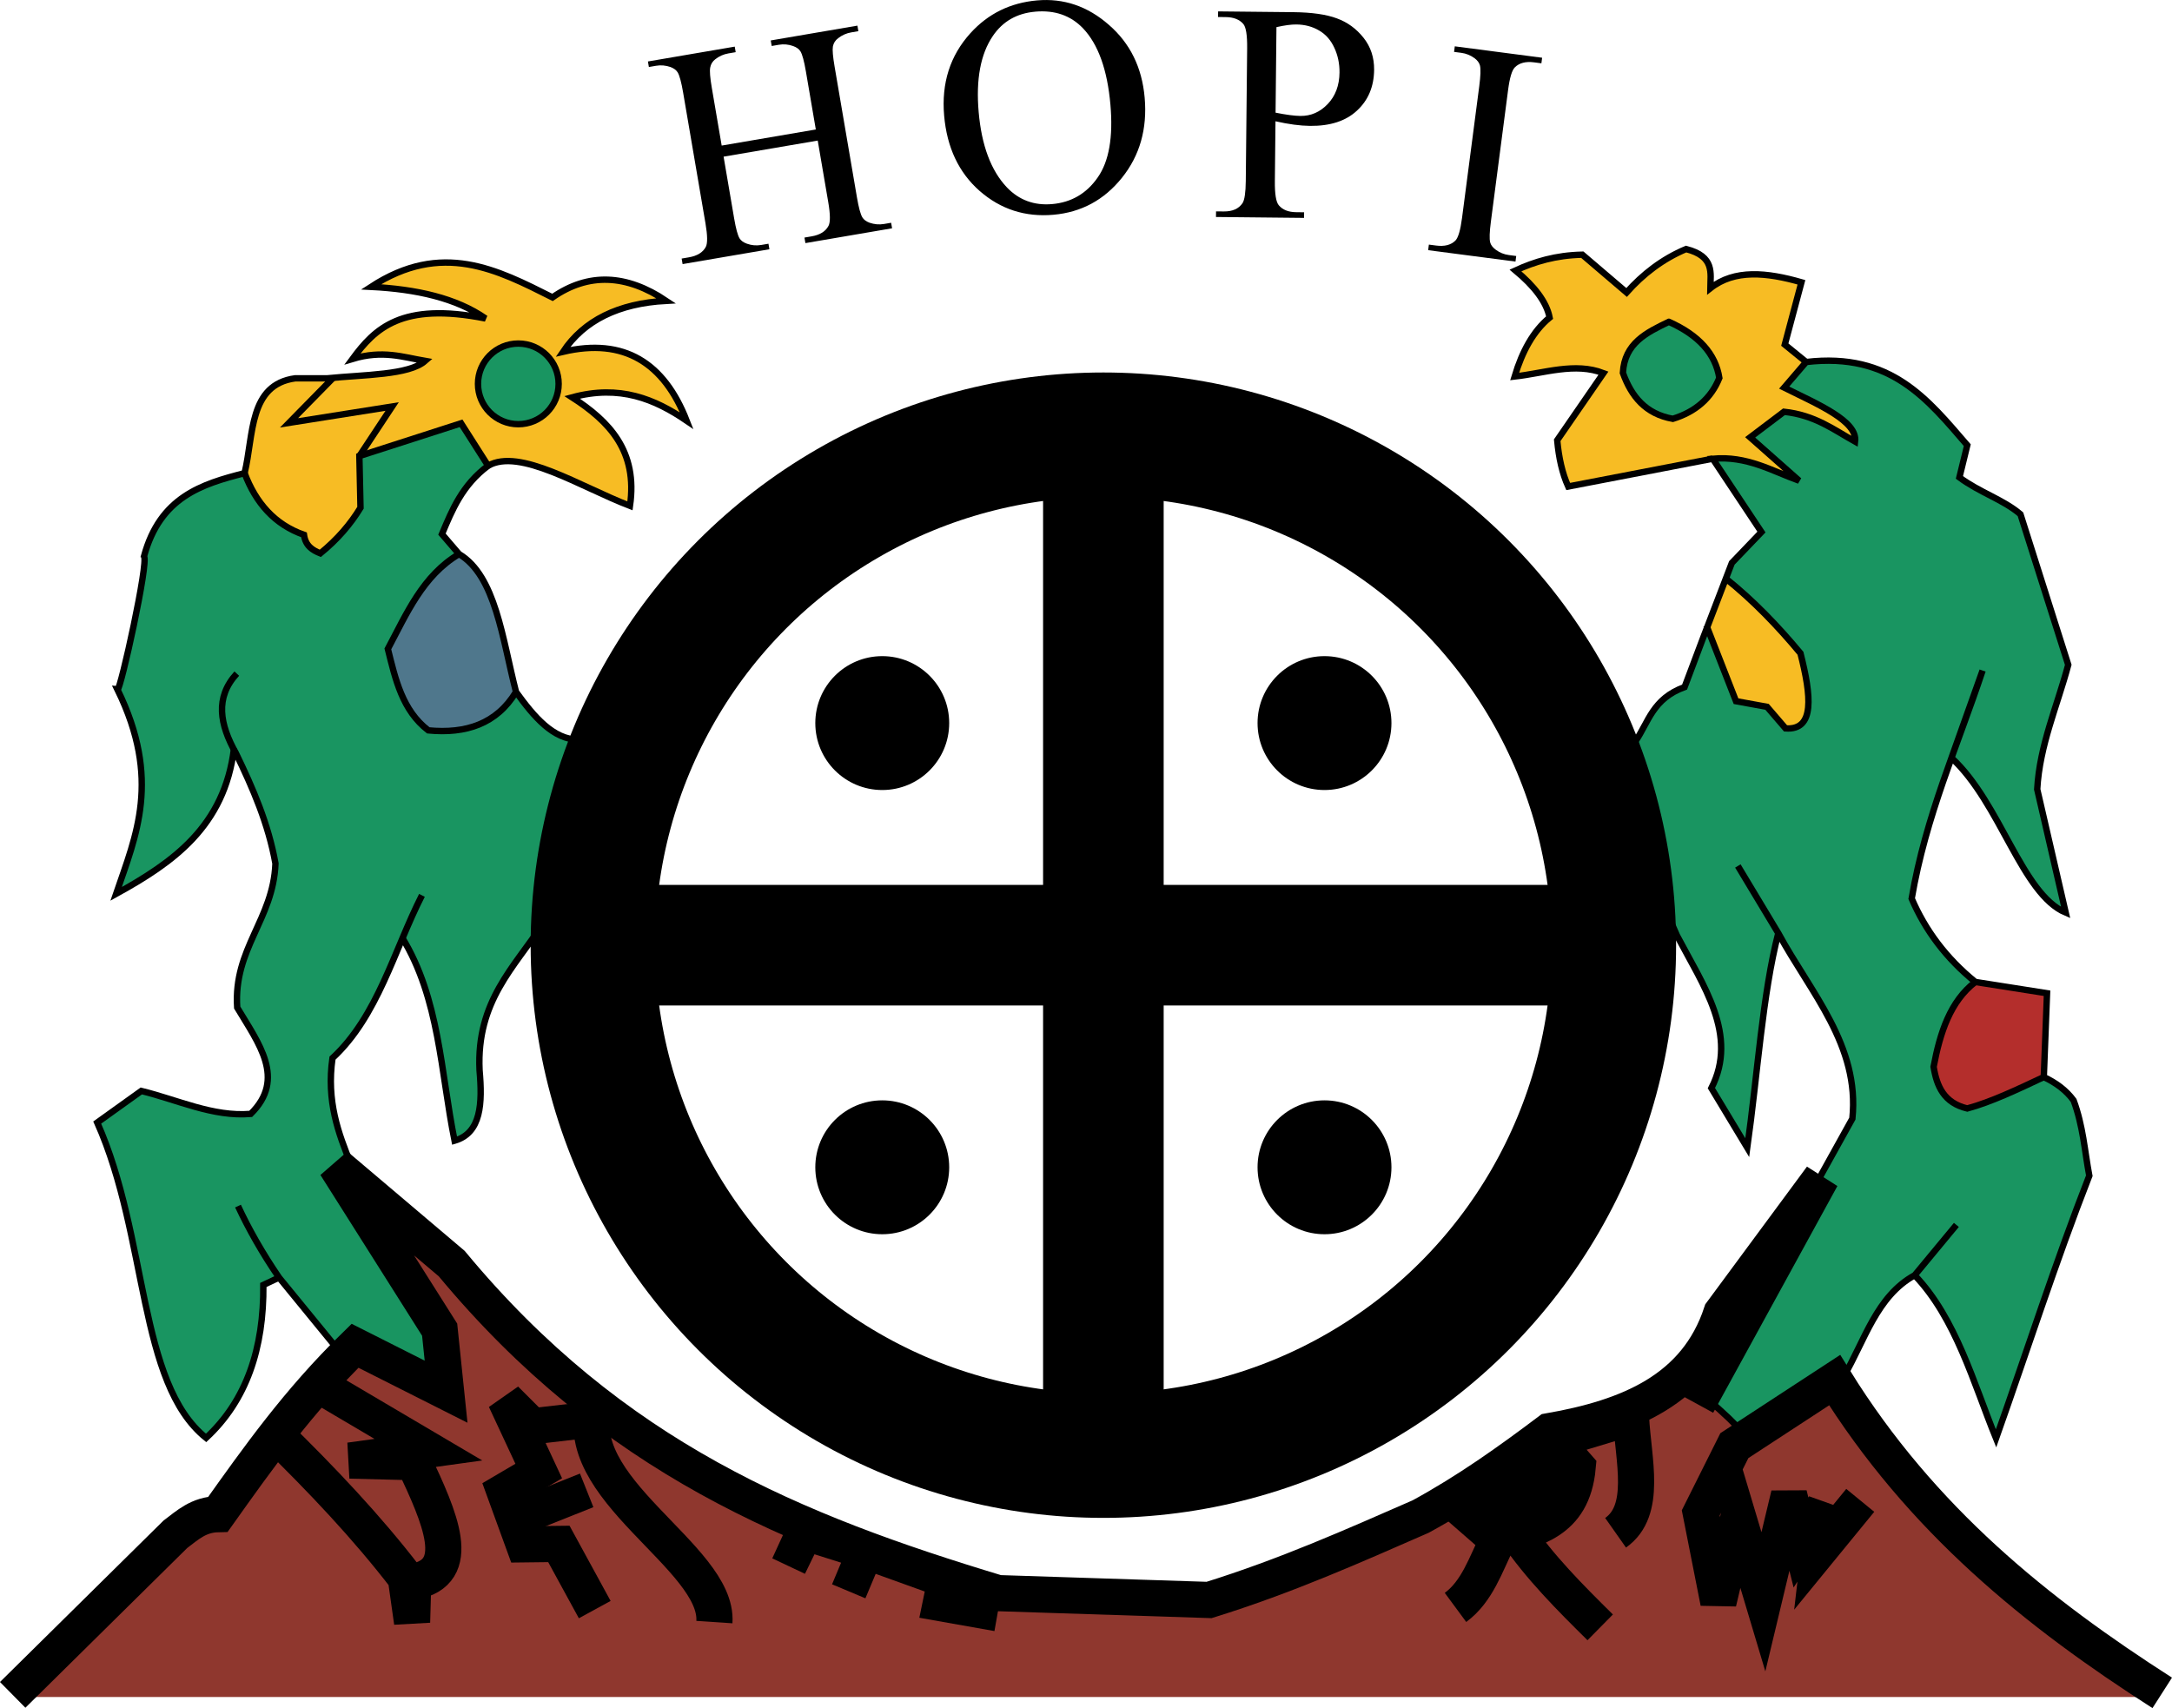 <?xml version="1.0" encoding="UTF-8" standalone="no"?>
<svg
   xmlns:dc="http://purl.org/dc/elements/1.1/"
   xmlns:cc="http://creativecommons.org/ns#"
   xmlns:rdf="http://www.w3.org/1999/02/22-rdf-syntax-ns#"
   xmlns:svg="http://www.w3.org/2000/svg"
   xmlns="http://www.w3.org/2000/svg"
   xmlns:sodipodi="http://sodipodi.sourceforge.net/DTD/sodipodi-0.dtd"
   xmlns:inkscape="http://www.inkscape.org/namespaces/inkscape"
   width="90.063mm"
   height="70.83mm"
   viewBox="0 0 90.063 70.83"
   version="1.1"
   id="svg8"
   inkscape:version="1.0.1 (3bc2e813f5, 2020-09-07)"
   sodipodi:docname="Hopi seal.svg">
  <defs
     id="defs2" />
  <sodipodi:namedview
     id="base"
     pagecolor="#ffffff"
     bordercolor="#666666"
     borderopacity="1.0"
     inkscape:pageopacity="0.0"
     inkscape:pageshadow="2"
     inkscape:zoom="0.6779608"
     inkscape:cx="20.520198"
     inkscape:cy="115.21711"
     inkscape:document-units="mm"
     inkscape:current-layer="layer3"
     showgrid="false"
     showguides="true"
     inkscape:window-width="1366"
     inkscape:window-height="705"
     inkscape:window-x="-8"
     inkscape:window-y="-8"
     inkscape:window-maximized="1"
     inkscape:document-rotation="0" />
  <g
     inkscape:groupmode="layer"
     id="layer3"
     inkscape:label="stuff"
     style="display:inline"
     transform="translate(-60.6,-28.085)">
    <g
       id="g1251">
      <g
         id="g924"
         style="display:inline;opacity:1" />
      <g
         transform="translate(0.721,-0.983)"
         id="g1187">
        <path
           style="opacity:1;fill:#8f372e;fill-opacity:1;stroke:#000000;stroke-width:0;stroke-linecap:butt;stroke-linejoin:miter;stroke-miterlimit:4;stroke-dasharray:none;stroke-opacity:1"
           d="m 60.737,99.438 h 88.299 l -6.648,-5.563 -6.435,-7.579 -3.768,2.268 -1.583,-1.547 -1.524,-0.555 -5.552,2.551 -6.993,4.04 -6.969,2.646 -10.985,-1.016 -10.654,-5.126 -4.418,-3.095 -7.205,-7.087 -1.725,-1.252 3.53,6.081 0.267,2.572 -3.775,-1.904 -5.679,6.982 z"
           id="path1027"
           inkscape:connector-curvature="0" />
        <path
           style="opacity:1;fill:#199561;fill-opacity:1;stroke:#000000;stroke-width:0;stroke-linecap:butt;stroke-linejoin:miter;stroke-miterlimit:4;stroke-dasharray:none;stroke-opacity:1"
           d="m 73.753,84.867 -2.303,-2.823 -0.65,0.307 -0.186,2.207 -0.806,2.364 -1.382,1.772 -0.66,-0.733 -1.069,-1.771 -1.215,-4.853 -0.564,-2.776 -0.589,-1.927 -0.418,-1.019 1.829,-1.311 2.915,0.802 1.62,0.15 0.326,-0.351 0.376,-0.952 0.058,-0.543 -0.785,-1.721 -0.535,-0.844 0.075,-1.178 0.768,-2.213 0.543,-1.37 0.2,-1.211 -0.209,-1.061 -0.986,-2.614 -0.568,-0.919 -0.351,1.495 -0.802,1.428 -0.835,1.052 -1.412,1.069 -1.448,0.806 0.638,-1.767 0.276,-1.345 0.142,-1.896 -0.175,-1.428 -0.821,-2.033 0.22,-0.564 0.501,-2.205 0.443,-2.598 -0.065,-0.161 0.524,-1.292 0.626,-0.819 1.336,-0.86 1.683,-0.478 0.263,0.695 0.785,1.002 1.236,0.844 0.178,0.016 0.206,0.552 0.473,0.216 0.788,-0.742 0.877,-1.148 -0.047,-2.144 1.032,-0.3 3.184,-1.058 1.122,1.76 -1.007,0.994 -0.601,1.153 -0.305,0.688 0.709,0.827 -0.83,0.615 -0.952,1.119 -1.171,2.199 0.411,1.609 0.961,1.562 0.306,0.207 1.248,-0.015 0.827,-0.251 1.002,-0.576 0.561,-0.753 0.85,1.112 0.869,0.677 0.568,0.209 -0.999,4.854 -0.626,3.496 -0.384,0.331 -0.65,1.075 -0.608,1.087 -0.372,1.01 -0.207,1.211 0.124,1.412 -0.159,1.335 -0.49,0.608 -0.464,0.195 -0.487,-2.676 -0.301,-2.032 -0.36,-1.364 -0.573,-1.559 -0.451,-0.788 -0.276,0.759 -0.514,0.957 -0.856,1.837 -1.057,1.205 -0.187,0.237 -0.108,1.257 0.337,1.789 0.396,1.016 0.211,2.035 3.074,4.243 0.735,2.89 -1.604,-0.067 z"
           id="path1049"
           inkscape:connector-curvature="0" />
        <path
           style="opacity:1;fill:#4f778c;fill-opacity:1;stroke:#000000;stroke-width:0;stroke-linecap:butt;stroke-linejoin:miter;stroke-miterlimit:4;stroke-dasharray:none;stroke-opacity:1"
           d="m 78.914,52.043 -0.83,0.615 -0.802,0.902 -1.321,2.417 0.411,1.609 0.546,0.954 0.537,0.661 0.183,0.154 1.098,0.047 0.976,-0.313 0.861,-0.467 0.703,-0.862 -0.295,-1.388 -0.537,-2.108 -0.561,-1.299 -0.768,-0.809 z"
           id="path1051"
           inkscape:connector-curvature="0" />
        <path
           style="opacity:1;fill:#f7bc24;fill-opacity:1;stroke:#000000;stroke-width:0;stroke-linecap:butt;stroke-linejoin:miter;stroke-miterlimit:4;stroke-dasharray:none;stroke-opacity:1"
           d="m 73.457,44.755 h -1.335 l -0.837,0.302 -0.668,0.677 -0.376,1.495 -0.222,1.46 0.263,0.695 0.543,0.656 0.631,0.71 1.026,0.496 0.164,0.439 0.43,0.317 0.48,-0.326 1.27,-1.553 -0.047,-2.144 4.217,-1.358 1.122,1.76 0.563,-0.18 0.965,0.117 2.489,0.902 c 0,0 1.866,0.826 1.866,0.826 l 0.055,-1.319 -0.284,-0.931 -0.597,-0.973 -1.572,-1.277 0.908,-0.247 0.977,0.038 1.207,0.292 0.998,0.468 0.651,0.322 -0.388,-0.931 -0.781,-0.986 -1.057,-0.71 -1.495,-0.38 -1.315,0.184 0.292,-0.505 1.537,-1.057 1.499,-0.426 0.864,-0.065 -0.802,-0.469 -1.512,-0.438 -1.349,0.2 -1.051,0.565 -2.478,-1.142 -1.654,-0.276 -0.793,0.021 -0.952,0.163 -1.528,0.635 -0.013,0.163 1.14,0.125 1.842,0.313 1.462,0.714 -0.288,0.05 -1.228,-0.142 -1.194,0.113 -1.299,0.413 -1.407,1.399 0.71,-0.171 1.733,0.1 0.564,0.125 -0.234,0.221 -0.468,0.209 -1.7,0.23 z"
           id="path1053"
           inkscape:connector-curvature="0" />
        <path
           style="opacity:1;fill:#199561;fill-opacity:1;stroke:#000000;stroke-width:0;stroke-linecap:butt;stroke-linejoin:miter;stroke-miterlimit:4;stroke-dasharray:none;stroke-opacity:1"
           d="m 81.734,43.311 0.626,0.351 0.637,0.638 0.05,0.957 -0.348,0.685 -0.337,0.375 -0.718,0.39 -0.862,-0.151 -0.67,-0.452 -0.348,-0.62 -0.035,-0.765 0.275,-0.794 0.774,-0.502 0.67,-0.154 z"
           id="path1055"
           inkscape:connector-curvature="0" />
        <path
           style="opacity:1;fill:#199561;fill-opacity:1;stroke:#000000;stroke-width:0;stroke-linecap:butt;stroke-linejoin:miter;stroke-miterlimit:4;stroke-dasharray:none;stroke-opacity:1"
           d="m 135.268,78.052 1.417,-2.599 -0.018,-1.524 -0.408,-1.565 -1.476,-2.752 -1.158,-1.725 -0.343,1.299 -0.555,3.898 -0.402,3.573 -1.488,-2.469 0.384,-0.974 -0.029,-1.234 -0.159,-0.969 -0.957,-1.925 -1.178,-2.106 -1.58,-5.974 0.484,-1.441 1.004,-1.5 0.921,-0.508 0.908,-2.554 0.758,1.899 0.47,1.242 1.286,0.234 0.768,0.894 0.481,-0.036 0.354,-0.437 0.148,-0.596 -0.23,-1.689 -0.135,-0.356 -1.336,-1.528 -1.78,-1.588 0.345,-0.804 1.15,-1.109 -2.021,-3.04 0.741,-0.068 1.305,0.372 1.394,0.502 -0.98,-0.963 -0.906,-0.729 1.403,-1.061 0.891,0.142 1.665,0.862 0.392,0.232 0.015,-0.321 -0.295,-0.461 -1.081,-0.667 -1.579,-0.79 0.91,-1.061 1.082,-0.122 1.282,0.283 0.939,0.331 1.328,0.748 0.902,0.965 1.148,1.244 -0.326,1.336 1.452,0.879 1.078,0.65 1.982,6.244 -1.148,3.923 -0.139,1.239 1.181,5.114 -0.527,-0.32 -0.538,-0.479 -0.702,-1.158 -0.819,-1.391 -0.947,-1.625 -1.202,-1.446 -1.335,4.158 -0.316,1.677 0.526,1.071 1.087,1.415 1.026,0.972 -0.827,0.864 -0.666,1.427 -0.236,1.226 0.259,0.961 0.772,0.667 0.364,0.102 3.174,-1.303 1.236,0.969 0.049,0.282 0.602,2.842 -3.867,10.891 -0.892,-2.499 -1.064,-2.304 -1.418,-1.963 -0.71,0.489 -1.333,1.836 -0.905,1.884 -4.355,2.139 -1.984,-1.943 z"
           id="path1063"
           inkscape:connector-curvature="0" />
        <path
           style="opacity:1;fill:#f7bc24;fill-opacity:1;stroke:#000000;stroke-width:0;stroke-linecap:butt;stroke-linejoin:miter;stroke-miterlimit:4;stroke-dasharray:none;stroke-opacity:1"
           d="m 130.687,55.135 1.177,3.01 1.286,0.234 0.768,0.894 0.481,-0.036 0.354,-0.437 0.101,-1.232 -0.319,-1.41 -0.985,-1.18 -2.131,-1.935 z"
           id="path1065"
           inkscape:connector-curvature="0" />
        <path
           style="opacity:1;fill:#b42e2c;fill-opacity:1;stroke:#000000;stroke-width:0;stroke-linecap:butt;stroke-linejoin:miter;stroke-miterlimit:4;stroke-dasharray:none;stroke-opacity:1"
           d="m 141.786,69.788 -0.97,1.137 -0.759,2.379 0.502,1.226 0.893,0.503 3.174,-1.303 0.134,-3.475 z"
           id="path1067"
           inkscape:connector-curvature="0" />
        <path
           style="opacity:1;fill:#f7bc24;fill-opacity:1;stroke:#000000;stroke-width:0;stroke-linecap:butt;stroke-linejoin:miter;stroke-miterlimit:4;stroke-dasharray:none;stroke-opacity:1"
           d="m 130.895,48.089 -5.99,1.153 -0.456,-1.918 1.918,-2.783 -1.123,-0.257 -2.561,0.398 0.275,-0.842 0.737,-1.163 0.438,-0.438 -0.339,-0.801 -0.573,-0.772 -0.503,-0.38 1.368,-0.55 1.403,-0.105 1.836,1.567 0.438,-0.468 0.854,-0.772 1.175,-0.561 0.462,0.21 0.374,0.17 0.181,0.725 0.023,0.403 0.222,-0.099 0.719,-0.257 0.76,-0.17 1.561,0.275 0.479,0.123 -0.69,2.584 0.885,0.72 -0.91,1.061 1.352,0.704 1.308,0.753 0.28,0.781 -1.29,-0.722 -1.659,-0.514 -1.403,1.061 1.886,1.691 -1.835,-0.712 z"
           id="path1090"
           inkscape:connector-curvature="0" />
        <path
           style="opacity:1;fill:#199561;fill-opacity:1;stroke:#000000;stroke-width:0;stroke-linecap:butt;stroke-linejoin:miter;stroke-miterlimit:4;stroke-dasharray:none;stroke-opacity:1"
           d="m 129.079,42.413 -1.193,0.702 -0.567,0.62 -0.146,0.795 0.339,0.807 0.567,0.667 1.163,0.433 0.462,-0.216 1.058,-0.719 0.409,-0.76 -0.298,-0.912 -0.713,-0.842 z"
           id="path1073-1"
           inkscape:connector-curvature="0" />
        <g
           id="g919"
           transform="translate(0.789,0.262)">
          <circle
             r="21.168"
             cy="68"
             cx="104.842"
             id="path870"
             style="opacity:1;fill:none;fill-opacity:1;fill-rule:nonzero;stroke:#000000;stroke-width:5.16;stroke-miterlimit:4;stroke-dasharray:none;stroke-opacity:1" />
          <path
             inkscape:connector-curvature="0"
             id="path872"
             d="M 104.842,89.482 V 46.518"
             style="fill:none;stroke:#000000;stroke-width:5;stroke-linecap:butt;stroke-linejoin:miter;stroke-miterlimit:4;stroke-dasharray:none;stroke-opacity:1" />
          <path
             inkscape:connector-curvature="0"
             id="path874"
             d="M 83.828,68 H 125.856"
             style="fill:none;stroke:#000000;stroke-width:5;stroke-linecap:butt;stroke-linejoin:miter;stroke-miterlimit:4;stroke-dasharray:none;stroke-opacity:1" />
          <g
             transform="translate(-0.492,-0.216)"
             id="g909">
            <circle
               style="opacity:1;fill:#000000;fill-opacity:1;fill-rule:nonzero;stroke:#000000;stroke-width:0;stroke-miterlimit:4;stroke-dasharray:none;stroke-opacity:1"
               id="path876"
               cx="96.165"
               cy="59.006"
               r="2.776" />
            <circle
               style="opacity:1;fill:#000000;fill-opacity:1;fill-rule:nonzero;stroke:#000000;stroke-width:0;stroke-miterlimit:4;stroke-dasharray:none;stroke-opacity:1"
               id="path876-7"
               cx="114.503"
               cy="59.006"
               r="2.776" />
            <circle
               style="opacity:1;fill:#000000;fill-opacity:1;fill-rule:nonzero;stroke:#000000;stroke-width:0;stroke-miterlimit:4;stroke-dasharray:none;stroke-opacity:1"
               id="path876-3"
               cx="96.165"
               cy="77.426"
               r="2.776" />
            <circle
               style="opacity:1;fill:#000000;fill-opacity:1;fill-rule:nonzero;stroke:#000000;stroke-width:0;stroke-miterlimit:4;stroke-dasharray:none;stroke-opacity:1"
               id="path876-0"
               cx="114.503"
               cy="77.426"
               r="2.776" />
          </g>
        </g>
        <g
           id="g1002">
          <g
             id="text928"
             style="font-style:normal;font-variant:normal;font-weight:normal;font-stretch:normal;font-size:12.874px;line-height:1.25;font-family:'Times New Roman';-inkscape-font-specification:'Times New Roman, ';text-align:start;letter-spacing:0px;word-spacing:0px;text-anchor:start;fill:#000000;fill-opacity:1;stroke:none;stroke-width:0.172"
             transform="rotate(-9.699)"
             aria-label="H">
            <path
               id="path973"
               style="stroke-width:0.172"
               d="m 82.606,49.732 h 3.96 v -2.439 q 0,-0.654 -0.082,-0.861 -0.063,-0.157 -0.264,-0.27 -0.27,-0.151 -0.572,-0.151 H 85.346 v -0.233 h 3.646 v 0.233 H 88.691 q -0.302,0 -0.572,0.145 -0.201,0.101 -0.277,0.308 -0.069,0.201 -0.069,0.83 v 5.501 q 0,0.647 0.082,0.855 0.063,0.157 0.258,0.27 0.277,0.151 0.578,0.151 h 0.302 v 0.233 h -3.646 v -0.233 h 0.302 q 0.522,0 0.761,-0.308 0.157,-0.201 0.157,-0.968 v -2.596 h -3.96 v 2.596 q 0,0.647 0.082,0.855 0.063,0.157 0.264,0.27 0.27,0.151 0.572,0.151 h 0.308 v 0.233 h -3.652 v -0.233 h 0.302 q 0.528,0 0.767,-0.308 0.151,-0.201 0.151,-0.968 v -5.501 q 0,-0.654 -0.082,-0.861 -0.063,-0.157 -0.258,-0.27 -0.277,-0.151 -0.578,-0.151 H 80.179 v -0.233 h 3.652 v 0.233 h -0.308 q -0.302,0 -0.572,0.145 -0.195,0.101 -0.27,0.308 -0.075,0.201 -0.075,0.83 z"
               inkscape:connector-curvature="0" />
          </g>
          <g
             id="text928-0"
             style="font-style:normal;font-variant:normal;font-weight:normal;font-stretch:normal;font-size:12.874px;line-height:1.25;font-family:'Times New Roman';-inkscape-font-specification:'Times New Roman, ';text-align:start;letter-spacing:0px;word-spacing:0px;text-anchor:start;fill:#000000;fill-opacity:1;stroke:none;stroke-width:0.172"
             transform="rotate(-4.988)"
             aria-label="O">
            <path
               id="path970"
               style="stroke-width:0.172"
               d="m 99.964,37.92 q 1.66,0 2.873,1.264 1.22,1.257 1.22,3.143 0,1.942 -1.226,3.225 -1.226,1.282 -2.967,1.282 -1.76,0 -2.961,-1.251 -1.194,-1.251 -1.194,-3.237 0,-2.03 1.383,-3.313 1.201,-1.113 2.873,-1.113 z m -0.119,0.459 q -1.144,0 -1.836,0.849 -0.861,1.056 -0.861,3.093 0,2.087 0.893,3.212 0.685,0.855 1.81,0.855 1.201,0 1.98,-0.937 0.786,-0.937 0.786,-2.955 0,-2.188 -0.861,-3.263 -0.691,-0.855 -1.911,-0.855 z"
               inkscape:connector-curvature="0" />
          </g>
          <g
             id="text928-6"
             style="font-style:normal;font-variant:normal;font-weight:normal;font-stretch:normal;font-size:12.874px;line-height:1.25;font-family:'Times New Roman';-inkscape-font-specification:'Times New Roman, ';text-align:start;letter-spacing:0px;word-spacing:0px;text-anchor:start;fill:#000000;fill-opacity:1;stroke:none;stroke-width:0.172"
             transform="rotate(0.591)"
             aria-label="P">
            <path
               id="path967"
               style="stroke-width:0.172"
               d="m 113.113,32.933 v 2.483 q 0,0.805 0.176,1 0.239,0.277 0.723,0.277 h 0.327 v 0.233 h -3.652 v -0.233 h 0.321 q 0.541,0 0.773,-0.352 0.126,-0.195 0.126,-0.924 v -5.507 q 0,-0.805 -0.17,-1 -0.245,-0.277 -0.729,-0.277 h -0.321 v -0.233 h 3.124 q 1.144,0 1.804,0.239 0.66,0.233 1.113,0.792 0.453,0.559 0.453,1.326 0,1.044 -0.692,1.697 -0.685,0.654 -1.942,0.654 -0.308,0 -0.666,-0.044 -0.358,-0.044 -0.767,-0.132 z m 0,-0.358 q 0.333,0.063 0.591,0.094 0.258,0.031 0.44,0.031 0.654,0 1.125,-0.503 0.478,-0.509 0.478,-1.314 0,-0.553 -0.226,-1.025 -0.226,-0.478 -0.641,-0.71 -0.415,-0.239 -0.943,-0.239 -0.321,0 -0.824,0.119 z"
               inkscape:connector-curvature="0" />
          </g>
          <g
             id="text928-3"
             style="font-style:normal;font-variant:normal;font-weight:normal;font-stretch:normal;font-size:12.874px;line-height:1.25;font-family:'Times New Roman';-inkscape-font-specification:'Times New Roman, ';text-align:start;letter-spacing:0px;word-spacing:0px;text-anchor:start;fill:#000000;fill-opacity:1;stroke:none;stroke-width:0.172"
             transform="rotate(7.446)"
             aria-label="I">
            <path
               id="path964"
               style="stroke-width:0.172"
               d="m 126.857,23.442 v 0.233 h -3.652 v -0.233 h 0.302 q 0.528,0 0.767,-0.308 0.151,-0.201 0.151,-0.968 v -5.507 q 0,-0.647 -0.082,-0.855 -0.063,-0.157 -0.258,-0.27 -0.277,-0.151 -0.578,-0.151 h -0.302 v -0.233 h 3.652 v 0.233 h -0.308 q -0.522,0 -0.761,0.308 -0.157,0.201 -0.157,0.968 v 5.507 q 0,0.647 0.082,0.855 0.063,0.157 0.264,0.27 0.27,0.151 0.572,0.151 z"
               inkscape:connector-curvature="0" />
          </g>
        </g>
        <path
           style="fill:none;stroke:#000000;stroke-width:1.5;stroke-linecap:butt;stroke-linejoin:miter;stroke-miterlimit:4;stroke-dasharray:none;stroke-opacity:1"
           d="m 60.405,99.349 6.746,-6.659 c 0.506,-0.38 0.963,-0.818 1.771,-0.835 1.671,-2.348 3.333,-4.696 5.679,-6.982 l 3.775,1.904 -0.267,-2.572 -4.31,-6.815 4.811,4.076 c 6.678,8.054 14.218,11.119 22.651,13.664 l 8.753,0.284 c 3.222,-1.003 5.979,-2.239 8.77,-3.458 1.966,-1.072 3.67,-2.293 5.329,-3.541 3.301,-0.575 6.103,-1.728 7.149,-4.911 l 4.147,-5.615 -5.15,9.402"
           id="path1004"
           inkscape:connector-curvature="0"
           sodipodi:nodetypes="ccccccccccccccc" />
        <path
           style="fill:none;stroke:#000000;stroke-width:1.5;stroke-linecap:butt;stroke-linejoin:miter;stroke-miterlimit:4;stroke-dasharray:none;stroke-opacity:1"
           d="m 149.537,99.266 c -5.164,-3.306 -9.983,-7.163 -13.584,-12.969 l -4.158,2.717 -1.394,2.788 0.732,3.709 0.827,-3.496 1.039,3.473 1.063,-4.441 0.496,1.984 0.969,-1.512 -0.213,1.843 1.701,-2.079"
           id="path1006"
           inkscape:connector-curvature="0"
           sodipodi:nodetypes="cccccccccccc" />
        <path
           style="fill:none;stroke:#000000;stroke-width:1.5;stroke-linecap:butt;stroke-linejoin:miter;stroke-miterlimit:4;stroke-dasharray:none;stroke-opacity:1"
           d="m 119.854,91.092 2.126,1.854 c 1.453,-0.5 3.104,-0.705 3.319,-3.047 l -0.961,-1.097 3.17,-0.959 c 0.098,1.782 0.679,3.856 -0.638,4.784"
           id="path1008"
           inkscape:connector-curvature="0"
           sodipodi:nodetypes="cccccc" />
        <path
           style="fill:none;stroke:#000000;stroke-width:1.5;stroke-linecap:butt;stroke-linejoin:miter;stroke-miterlimit:4;stroke-dasharray:none;stroke-opacity:1"
           d="m 121.98,92.947 c -0.498,0.992 -0.84,2.106 -1.748,2.776"
           id="path1010"
           inkscape:connector-curvature="0"
           sodipodi:nodetypes="cc" />
        <path
           style="fill:none;stroke:#000000;stroke-width:1.5;stroke-linecap:butt;stroke-linejoin:miter;stroke-miterlimit:4;stroke-dasharray:none;stroke-opacity:1"
           d="m 122.771,92.651 c 0.953,1.399 2.199,2.653 3.461,3.898"
           id="path1012"
           inkscape:connector-curvature="0"
           sodipodi:nodetypes="cc" />
        <path
           style="fill:#000000;stroke:#000000;stroke-width:0.265px;stroke-linecap:butt;stroke-linejoin:miter;stroke-opacity:1"
           d="m 121.708,92.604 1.642,0.165 2.032,-2.126 -0.744,-2.162 -3.142,1.984 -0.555,0.921 z"
           id="path1014"
           inkscape:connector-curvature="0" />
        <path
           style="fill:none;stroke:#000000;stroke-width:1.5;stroke-linecap:butt;stroke-linejoin:miter;stroke-miterlimit:4;stroke-dasharray:none;stroke-opacity:1"
           d="m 71.249,88.494 c 1.97,1.925 3.842,3.898 5.457,6 l 0.26,1.843 0.047,-1.677 c 2.143,-0.384 1.102,-2.662 0.024,-4.961 l -2.652,-0.066 3.257,-0.451 -4.36,-2.572"
           id="path1016"
           inkscape:connector-curvature="0"
           sodipodi:nodetypes="ccccc" />
        <path
           style="fill:none;stroke:#000000;stroke-width:1.5;stroke-linecap:butt;stroke-linejoin:miter;stroke-miterlimit:4;stroke-dasharray:none;stroke-opacity:1"
           d="m 84.574,87.227 c -1.267,3.524 5.11,6.391 4.928,9.104"
           id="path1018"
           inkscape:connector-curvature="0"
           sodipodi:nodetypes="cc" />
        <path
           style="fill:none;stroke:#000000;stroke-width:1.5;stroke-linecap:butt;stroke-linejoin:miter;stroke-miterlimit:4;stroke-dasharray:none;stroke-opacity:1"
           d="m 84.123,87.962 -2.172,0.251 -1.119,-1.119 1.386,2.973 -1.42,0.835 0.802,2.205 1.453,-0.017 1.487,2.723"
           id="path1020"
           inkscape:connector-curvature="0" />
        <path
           style="fill:none;stroke:#000000;stroke-width:1.5;stroke-linecap:butt;stroke-linejoin:miter;stroke-miterlimit:4;stroke-dasharray:none;stroke-opacity:1"
           d="m 81.4,91.988 2.806,-1.119"
           id="path1022"
           inkscape:connector-curvature="0" />
        <path
           style="fill:none;stroke:#000000;stroke-width:1.5;stroke-linecap:butt;stroke-linejoin:miter;stroke-miterlimit:4;stroke-dasharray:none;stroke-opacity:1"
           d="m 93.168,92.798 -0.585,1.203 0.643,-1.403 2.539,0.802 -0.693,1.654 0.702,-1.67 3.316,1.194 -0.2,0.969 2.355,0.418"
           id="path1024"
           inkscape:connector-curvature="0"
           sodipodi:nodetypes="ccccccccc" />
        <path
           style="fill:none;stroke:#000000;stroke-width:0.265px;stroke-linecap:butt;stroke-linejoin:miter;stroke-opacity:1"
           d="M 73.925,85.072 71.449,82.044 C 70.752,81.024 70.193,80.037 69.748,79.08"
           id="path1029"
           inkscape:connector-curvature="0"
           sodipodi:nodetypes="ccc" />
        <path
           style="fill:none;stroke:#000000;stroke-width:0.265px;stroke-linecap:butt;stroke-linejoin:miter;stroke-opacity:1"
           d="m 71.449,82.044 -0.65,0.307 c 0.023,2.627 -0.696,4.787 -2.374,6.343 -2.837,-2.281 -2.397,-8.321 -4.515,-13.077 l 1.829,-1.311 c 1.506,0.367 2.97,1.081 4.535,0.952 1.481,-1.455 0.321,-2.934 -0.56,-4.41 -0.161,-2.449 1.496,-3.647 1.587,-5.972 -0.292,-1.637 -0.935,-3.125 -1.645,-4.585 -0.659,-1.173 -0.874,-2.295 0.042,-3.291"
           id="path1031"
           inkscape:connector-curvature="0"
           sodipodi:nodetypes="cccccccccc" />
        <path
           style="fill:none;stroke:#000000;stroke-width:0.265px;stroke-linecap:butt;stroke-linejoin:miter;stroke-opacity:1"
           d="m 69.583,60.098 c -0.393,3.249 -2.543,4.741 -4.89,6.036 0.827,-2.424 1.882,-4.735 0.059,-8.469 0.128,0.02 1.302,-5.304 1.098,-5.528 0.665,-2.458 2.393,-2.997 4.17,-3.449 0.469,1.242 1.254,2.134 2.463,2.557 0.064,0.456 0.35,0.639 0.679,0.768 0.712,-0.58 1.253,-1.215 1.665,-1.89 l -0.047,-2.144 4.217,-1.358 1.122,1.76 c -1.07,0.801 -1.489,1.819 -1.914,2.835 l 0.709,0.827 c 1.516,0.904 1.794,3.51 2.362,5.717 0.752,1.038 1.536,1.97 2.599,1.984"
           id="path1033"
           inkscape:connector-curvature="0"
           sodipodi:nodetypes="ccccccccccccccc" />
        <path
           style="fill:none;stroke:#000000;stroke-width:0.265px;stroke-linecap:butt;stroke-linejoin:miter;stroke-opacity:1"
           d="M 74.435,77.355 C 73.904,76.052 73.411,74.727 73.666,72.945 75.548,71.197 76.207,68.499 77.375,66.196"
           id="path1035"
           inkscape:connector-curvature="0"
           sodipodi:nodetypes="ccc" />
        <path
           style="fill:none;stroke:#000000;stroke-width:0.265px;stroke-linecap:butt;stroke-linejoin:miter;stroke-opacity:1"
           d="m 76.556,67.95 c 1.548,2.531 1.594,5.564 2.172,8.419 1.11,-0.319 1.157,-1.549 1.036,-2.923 -0.136,-2.858 1.448,-4.274 2.606,-6.047"
           id="path1039"
           inkscape:connector-curvature="0"
           sodipodi:nodetypes="cccc" />
        <path
           style="fill:none;stroke:#000000;stroke-width:0.265px;stroke-linecap:butt;stroke-linejoin:miter;stroke-opacity:1"
           d="m 78.914,52.043 c -1.507,0.897 -2.17,2.463 -2.953,3.933 0.315,1.263 0.597,2.544 1.677,3.378 1.561,0.15 2.832,-0.266 3.638,-1.595"
           id="path1041"
           inkscape:connector-curvature="0"
           sodipodi:nodetypes="cccc" />
        <path
           style="fill:none;stroke:#000000;stroke-width:0.265px;stroke-linecap:butt;stroke-linejoin:miter;stroke-opacity:1"
           d="m 70.02,48.688 c 0.384,-1.58 0.167,-3.671 2.102,-3.933 h 1.335 c 1.52,-0.153 3.379,-0.13 4.051,-0.721 -0.924,-0.158 -1.76,-0.46 -3.012,-0.083 0.924,-1.253 2.024,-2.373 5.516,-1.677 -1.222,-0.849 -2.866,-1.216 -4.748,-1.311 2.941,-1.917 5.228,-0.716 7.524,0.437 1.491,-1.035 3.064,-0.965 4.713,0.142 -1.975,0.108 -3.404,0.809 -4.276,2.114 2.541,-0.597 4.191,0.464 5.126,2.858 -1.32,-0.899 -2.773,-1.506 -4.748,-0.969 1.54,0.994 2.73,2.227 2.398,4.5 -2.086,-0.806 -4.572,-2.411 -5.882,-1.665"
           id="path1043"
           inkscape:connector-curvature="0"
           sodipodi:nodetypes="cccccccccccccc" />
        <path
           style="fill:none;stroke:#000000;stroke-width:0.265px;stroke-linecap:butt;stroke-linejoin:miter;stroke-opacity:1"
           d="m 73.675,44.756 -1.812,1.846 4.276,-0.677 -1.358,2.054"
           id="path1045"
           inkscape:connector-curvature="0" />
        <circle
           style="opacity:1;fill:none;fill-opacity:1;fill-rule:nonzero;stroke:#000000;stroke-width:0.265;stroke-miterlimit:4;stroke-dasharray:none;stroke-opacity:1"
           id="path1047"
           cx="81.371"
           cy="44.986"
           r="1.672" />
        <path
           style="fill:none;stroke:#000000;stroke-width:0.265px;stroke-linecap:butt;stroke-linejoin:miter;stroke-opacity:1"
           d="m 136.324,86.158 c 0.877,-1.497 1.364,-3.339 2.948,-4.209 l 1.729,-2.088 -1.729,2.088 c 1.713,1.79 2.444,4.48 3.374,6.765 1.287,-3.631 2.457,-7.281 3.867,-10.891 -0.194,-1.039 -0.258,-2.065 -0.651,-3.124 -0.316,-0.431 -0.742,-0.738 -1.236,-0.969 l 0.134,-3.475 -2.973,-0.468 c -1.21,-0.983 -2.075,-2.144 -2.639,-3.458 0.583,-3.425 1.905,-6.341 2.94,-9.455 l -1.289,3.619 c 2.038,1.882 2.906,5.641 4.735,6.419 l -1.181,-5.114 c 0.101,-1.83 0.83,-3.45 1.287,-5.162 l -1.982,-6.243 c -0.711,-0.609 -1.695,-0.905 -2.531,-1.528 l 0.326,-1.336 c -1.624,-1.877 -3.155,-3.865 -6.682,-3.449 l -0.91,1.061 c 1.413,0.703 3.046,1.385 2.94,2.238 -0.89,-0.495 -1.66,-1.098 -2.948,-1.236 l -1.403,1.061 2.03,1.796 c -1.138,-0.408 -2.156,-1.038 -3.583,-0.91 l 2.021,3.04 -1.227,1.28 -1.169,3.047 -0.791,2.102 c -1.327,0.48 -1.49,1.45 -2.043,2.256 l 0.969,6.319 0.756,1.725 c 1.092,2.075 2.556,4.128 1.429,6.331 l 1.488,2.469 c 0.42,-2.984 0.636,-6.385 1.287,-8.894 l -1.677,-2.788 1.683,2.798 c 1.332,2.451 3.378,4.652 3.065,7.679 l -2.138,3.851 -3.945,7.713 c 3.233,2.754 0.813,1.684 1.689,1.772 z"
           id="path1057"
           inkscape:connector-curvature="0"
           sodipodi:nodetypes="ccccccccccccccccccccccccccccccccccccccccccc" />
        <path
           style="fill:none;stroke:#000000;stroke-width:0.265px;stroke-linecap:butt;stroke-linejoin:miter;stroke-opacity:1"
           d="m 130.636,55.004 1.228,3.14 1.286,0.234 0.768,0.894 c 1.227,0.09 1.066,-1.354 0.618,-3.115 -0.93,-1.117 -1.941,-2.176 -3.115,-3.115"
           id="path1059"
           inkscape:connector-curvature="0"
           sodipodi:nodetypes="cccccc" />
        <path
           style="fill:none;stroke:#000000;stroke-width:0.265px;stroke-linecap:butt;stroke-linejoin:miter;stroke-opacity:1"
           d="m 141.786,69.788 c -1.04,0.801 -1.462,2.097 -1.729,3.516 0.13,0.806 0.426,1.497 1.395,1.729 0.999,-0.271 2.089,-0.794 3.174,-1.303"
           id="path1061"
           inkscape:connector-curvature="0"
           sodipodi:nodetypes="cccc" />
        <path
           style="fill:none;stroke:#000000;stroke-width:0.265px;stroke-linecap:butt;stroke-linejoin:miter;stroke-opacity:1"
           d="m 130.895,48.089 -5.99,1.153 c -0.246,-0.543 -0.39,-1.19 -0.456,-1.918 l 1.918,-2.783 c -1.18,-0.457 -2.447,0.002 -3.683,0.14 0.31,-1.031 0.766,-1.88 1.45,-2.444 -0.127,-0.651 -0.634,-1.302 -1.415,-1.953 0.79,-0.365 1.67,-0.631 2.771,-0.655 l 1.836,1.567 c 0.678,-0.759 1.478,-1.384 2.467,-1.801 1.191,0.306 1.013,0.989 1.006,1.625 1.004,-0.792 2.339,-0.661 3.777,-0.246 l -0.69,2.584 0.885,0.72"
           id="path1069"
           inkscape:connector-curvature="0"
           sodipodi:nodetypes="cccccccccccccc" />
        <path
           style="fill:none;stroke:#000000;stroke-width:0.265px;stroke-linecap:butt;stroke-linejoin:miter;stroke-opacity:1"
           d="m 129.079,42.413 c -0.919,0.442 -1.839,0.883 -1.906,2.116 0.349,0.975 0.942,1.707 2.07,1.906 0.935,-0.288 1.587,-0.846 1.929,-1.695 -0.158,-0.992 -0.844,-1.772 -2.093,-2.327 z"
           id="path1071"
           inkscape:connector-curvature="0"
           sodipodi:nodetypes="ccccc" />
      </g>
    </g>
  </g>
</svg>
